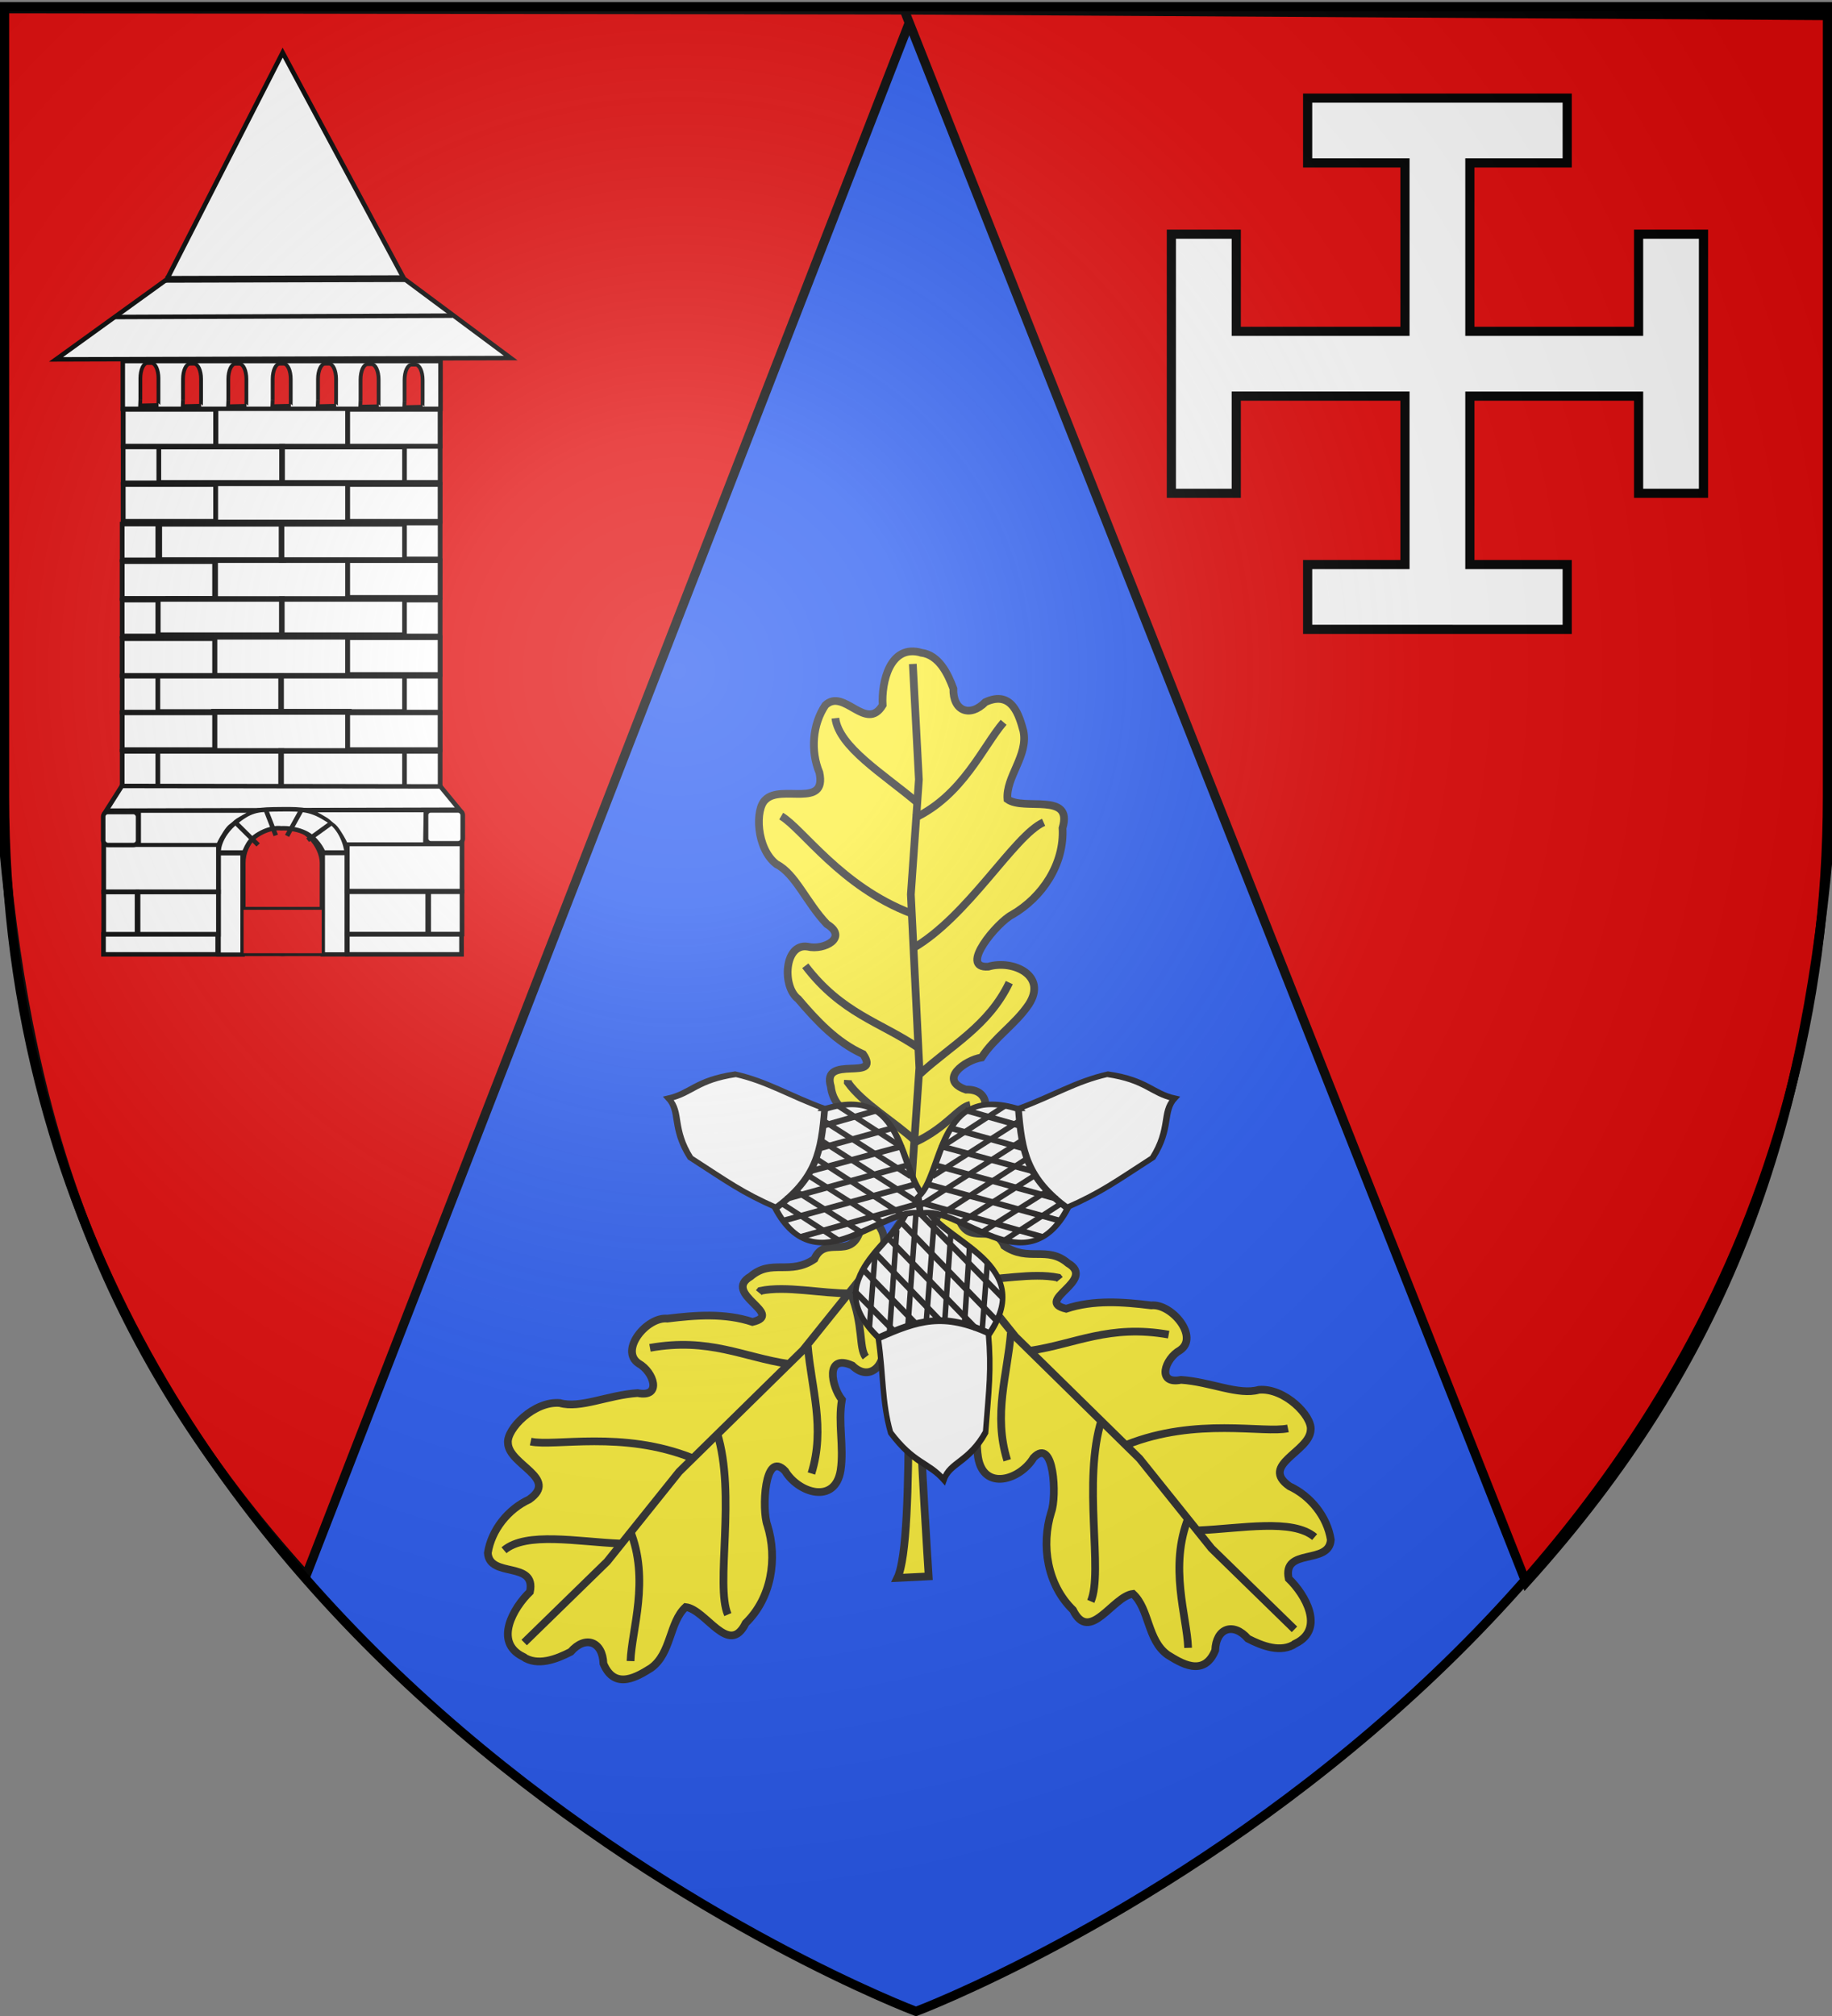 <svg xmlns="http://www.w3.org/2000/svg" xmlns:xlink="http://www.w3.org/1999/xlink" width="600" height="660" version="1.0"><rect width="100%" height="100%" fill="#808080" stroke="none"/><desc>Flag of Canton of Valais (Wallis)</desc><defs><pattern id="n" width="63.433" height="32.822" patternTransform="translate(706.076 -110.317)" patternUnits="userSpaceOnUse"><path d="M1 16.188V1m45.974 15.188v15.634H15.96V16.188M31.467 1v15.188M1 31.822h61.433M1 16.188h61.433" style="fill:none;fill-opacity:1;fill-rule:evenodd;stroke:#000;stroke-width:2;stroke-linecap:square;stroke-linejoin:miter;stroke-miterlimit:4;stroke-dasharray:none;stroke-opacity:1;display:inline"/></pattern><pattern xlink:href="#n" id="o" patternTransform="translate(706.076 -110.317)"/><pattern xlink:href="#n" id="p" patternTransform="translate(706.076 -110.317)"/><pattern xlink:href="#n" id="q" patternTransform="translate(706.076 -110.317)"/><pattern xlink:href="#o" id="u" patternTransform="translate(1455.798 -99.233)"/><pattern xlink:href="#p" id="s" patternTransform="translate(1455.798 -99.233)"/><pattern xlink:href="#q" id="r" patternTransform="translate(1455.798 -99.233)"/><pattern xlink:href="#F" id="E" patternTransform="translate(1455.798 -99.233)"/><pattern xlink:href="#G" id="D" patternTransform="translate(1455.798 -99.233)"/><pattern xlink:href="#H" id="C" patternTransform="translate(1455.798 -99.233)"/><pattern xlink:href="#y" id="F" patternTransform="translate(706.076 -110.317)"/><pattern xlink:href="#y" id="G" patternTransform="translate(706.076 -110.317)"/><pattern xlink:href="#y" id="H" patternTransform="translate(706.076 -110.317)"/><pattern id="y" width="63.433" height="32.822" patternTransform="translate(706.076 -110.317)" patternUnits="userSpaceOnUse"><path d="M1 16.188V1m45.974 15.188v15.634H15.96V16.188M31.467 1v15.188M1 31.822h61.433M1 16.188h61.433" style="fill:none;fill-opacity:1;fill-rule:evenodd;stroke:#000;stroke-width:2;stroke-linecap:square;stroke-linejoin:miter;stroke-miterlimit:4;stroke-dasharray:none;stroke-opacity:1;display:inline"/></pattern><pattern id="aG" width="63.433" height="32.822" patternTransform="translate(706.076 -110.317)" patternUnits="userSpaceOnUse"><path d="M1 16.188V1m45.974 15.188v15.634H15.96V16.188M31.467 1v15.188M1 31.822h61.433M1 16.188h61.433" style="fill:none;fill-opacity:1;fill-rule:evenodd;stroke:#000;stroke-width:2;stroke-linecap:square;stroke-linejoin:miter;stroke-miterlimit:4;stroke-dasharray:none;stroke-opacity:1;display:inline"/></pattern><pattern xlink:href="#aG" id="aH" patternTransform="translate(706.076 -110.317)"/><pattern xlink:href="#aG" id="aI" patternTransform="translate(706.076 -110.317)"/><pattern xlink:href="#aG" id="aJ" patternTransform="translate(706.076 -110.317)"/><pattern xlink:href="#aH" id="aM" patternTransform="translate(1455.798 -99.233)"/><pattern xlink:href="#aI" id="aL" patternTransform="translate(1455.798 -99.233)"/><pattern xlink:href="#aJ" id="aK" patternTransform="translate(1455.798 -99.233)"/><pattern xlink:href="#aX" id="aW" patternTransform="translate(1455.798 -99.233)"/><pattern xlink:href="#aY" id="aV" patternTransform="translate(1455.798 -99.233)"/><pattern xlink:href="#aZ" id="aU" patternTransform="translate(1455.798 -99.233)"/><pattern xlink:href="#aQ" id="aX" patternTransform="translate(706.076 -110.317)"/><pattern xlink:href="#aQ" id="aY" patternTransform="translate(706.076 -110.317)"/><pattern xlink:href="#aQ" id="aZ" patternTransform="translate(706.076 -110.317)"/><pattern id="aQ" width="63.433" height="32.822" patternTransform="translate(706.076 -110.317)" patternUnits="userSpaceOnUse"><path d="M1 16.188V1m45.974 15.188v15.634H15.96V16.188M31.467 1v15.188M1 31.822h61.433M1 16.188h61.433" style="fill:none;fill-opacity:1;fill-rule:evenodd;stroke:#000;stroke-width:2;stroke-linecap:square;stroke-linejoin:miter;stroke-miterlimit:4;stroke-dasharray:none;stroke-opacity:1;display:inline"/></pattern><g id="f"><path id="e" d="M0 0v1h.5z" transform="rotate(18 3.157 -.5)"/><use xlink:href="#e" width="810" height="540" transform="scale(-1 1)"/></g><g id="g"><use xlink:href="#f" width="810" height="540" transform="rotate(72)"/><use xlink:href="#f" width="810" height="540" transform="rotate(144)"/></g><g id="j"><path id="i" d="M0 0v1h.5z" transform="rotate(18 3.157 -.5)"/><use xlink:href="#i" width="810" height="540" transform="scale(-1 1)"/></g><g id="k"><use xlink:href="#j" width="810" height="540" transform="rotate(72)"/><use xlink:href="#j" width="810" height="540" transform="rotate(144)"/></g><g id="L"><path id="K" d="M0 0v1h.5z" transform="rotate(18 3.157 -.5)"/><use xlink:href="#K" width="810" height="540" transform="scale(-1 1)"/></g><g id="M"><use xlink:href="#L" width="810" height="540" transform="rotate(72)"/><use xlink:href="#L" width="810" height="540" transform="rotate(144)"/></g><g id="aa"><path id="Z" d="M0 0v1h.5z" transform="rotate(18 3.157 -.5)"/><use xlink:href="#Z" width="810" height="540" transform="scale(-1 1)"/></g><g id="ab"><use xlink:href="#aa" width="810" height="540" transform="rotate(72)"/><use xlink:href="#aa" width="810" height="540" transform="rotate(144)"/></g><g id="an"><path id="am" d="M0 0v1h.5z" transform="rotate(18 3.157 -.5)"/><use xlink:href="#am" width="810" height="540" transform="scale(-1 1)"/></g><g id="ao"><use xlink:href="#an" width="810" height="540" transform="rotate(72)"/><use xlink:href="#an" width="810" height="540" transform="rotate(144)"/></g><g id="aC"><path id="aB" d="M0 0v1h.5z" transform="rotate(18 3.157 -.5)"/><use xlink:href="#aB" width="810" height="540" transform="scale(-1 1)"/></g><g id="aD"><use xlink:href="#aC" width="810" height="540" transform="rotate(72)"/><use xlink:href="#aC" width="810" height="540" transform="rotate(144)"/></g><g id="bd"><path id="bc" d="M0 0v1h.5z" transform="rotate(18 3.157 -.5)"/><use xlink:href="#bc" width="810" height="540" transform="scale(-1 1)"/></g><g id="be"><use xlink:href="#bd" width="810" height="540" transform="rotate(72)"/><use xlink:href="#bd" width="810" height="540" transform="rotate(144)"/></g><g id="bh"><path id="bg" d="M0 0v1h.5z" transform="rotate(18 3.157 -.5)"/><use xlink:href="#bg" width="810" height="540" transform="scale(-1 1)"/></g><g id="bi"><use xlink:href="#bh" width="810" height="540" transform="rotate(72)"/><use xlink:href="#bh" width="810" height="540" transform="rotate(144)"/></g><radialGradient xlink:href="#a" id="bQ" cx="221.445" cy="226.331" r="300" fx="221.445" fy="226.331" gradientTransform="matrix(1.353 0 0 1.349 -77.63 -85.747)" gradientUnits="userSpaceOnUse"/><linearGradient id="a"><stop offset="0" style="stop-color:white;stop-opacity:.314"/><stop offset=".19" style="stop-color:white;stop-opacity:.251"/><stop offset=".6" style="stop-color:#6b6b6b;stop-opacity:.125"/><stop offset="1" style="stop-color:black;stop-opacity:.125"/></linearGradient></defs><g style="display:inline"><path d="M300 658.5s298.5-112.32 298.5-397.772V2.176H1.5v258.552C1.5 546.18 300 658.5 300 658.5" style="fill:#2b5df2;fill-opacity:1;fill-rule:evenodd;stroke:none;stroke-width:1px;stroke-linecap:butt;stroke-linejoin:miter;stroke-opacity:1"/><g style="display:inline;stroke:#000;stroke-opacity:1;stroke-width:3.869;stroke-miterlimit:4;stroke-dasharray:none"><g style="stroke:#000;stroke-opacity:1;stroke-width:3.869;stroke-miterlimit:4;stroke-dasharray:none"><g style="stroke:#000;stroke-width:9.759;stroke-miterlimit:4;stroke-opacity:1;stroke-dasharray:none"><g style="stroke:#000;stroke-width:9.759;stroke-miterlimit:4;stroke-opacity:1;stroke-dasharray:none" transform="matrix(-.315 0 0 .3 259.32 184.233)"><g style="display:inline;fill:#fcef3c"><g style="fill:#fcef3c"><path d="M713.92 106.309c-12.44-2.796-14.853 12.412-13.806 21.256-5.796 11.033-15.447-5.96-22.236 1.36-4.576 7.796-4.69 18.17-.729 26.288 3.827 13.902-14.63 5.335-20.279 11.766-3.882 3.794-2.551 19.147 5.746 24.806 7.578 3.268 12.455 14.158 20.932 22.106 8.695 4.618-.335 10.382-6.967 9.181-9.092-.854-9.098 16.144-2.393 20.586 7.653 8.01 15.91 15.875 26.423 19.9 7.982 10.482-16.378.842-11.769 13.297 1.892 10.446 11.648 9.913 14.885 20.846-2.809 10.181 11.436 8.35 6.719 19.93-3.335 9.393 9.05 6.707 11.065.524.79 37.396 10.875 132.597 4.5 148.01l12.09-1.324c-1.109-9.579-19.194-149.315-8.846-147.49 8.388 9.573 16.706-8.526 15.962-16.34-2.963-3.905-8.458-7.41-1.359-11.576 7.507-4.028 7.64-15.456-2.558-14.483-11.23-3.091-1.056-11.46 5.328-12.846 4.455-7.952 12.319-13.69 17.008-21.602 6.786-11.726-7.075-17.223-16.526-13.826-11.66 1.48 2.603-17.569 7.993-20.689 11.382-7.516 19.18-21.007 17.588-34.844 3.38-14.408-15.316-5.623-22.013-9.912-1.215-8.713 7.131-17.366 4.607-26.853-1.873-5.452-5.148-15.877-15.408-10.377-5.703 6.497-12.464 4.17-12.734-4.512-2.47-5.64-6.336-12.64-13.223-13.182z" style="fill:#fcef3c;fill-opacity:1;fill-rule:evenodd;stroke:#313131;stroke-width:3;stroke-linecap:butt;stroke-linejoin:miter;stroke-miterlimit:4;stroke-opacity:1;stroke-dasharray:none" transform="scale(-2.677 2.805)rotate(3.408 1580.48 -11082.281)"/><path d="m722.277 317.364.457-49.797-7.31-67.156.457-44.772-5.025-44.77" style="fill:#fcef3c;stroke:#313131;stroke-width:3;stroke-linecap:butt;stroke-linejoin:miter;stroke-miterlimit:4;stroke-opacity:1;stroke-dasharray:none" transform="scale(-2.677 2.805)rotate(3.408 1580.48 -11082.281)"/><path d="M743.292 280.816c-4.37 1.02-8.452 9.061-20.101 15.533-9.04-7.47-21.36-13.464-27.868-21.472v-.914" style="fill:none;stroke:#313131;stroke-width:3;stroke-linecap:butt;stroke-linejoin:miter;stroke-miterlimit:4;stroke-opacity:1;stroke-dasharray:none" transform="scale(-2.677 2.805)rotate(3.408 1580.48 -11082.281)"/><path d="M723.19 269.852c11.374-11.786 25.449-20.195 32.437-37.462M721.82 259.8c-15.228-9.109-30.456-11.485-45.685-29.237M717.252 221.426c20.962-13.759 36.834-46.313 47.969-52.081M715.881 207.72c-27.793-8.775-44.004-30.382-52.537-34.72M714.968 170.715c18.33-9.98 25.064-29.614 32.436-39.288M715.424 164.32c-13.318-9.983-31.308-19.499-33.35-30.61" style="fill:#fcef3c;stroke:#313131;stroke-width:3;stroke-linecap:butt;stroke-linejoin:miter;stroke-miterlimit:4;stroke-opacity:1;stroke-dasharray:none" transform="scale(-2.677 2.805)rotate(3.408 1580.48 -11082.281)"/></g></g><g style="fill:#fcef3c;display:inline"><g style="fill:#fcef3c"><path d="M713.92 106.309c-12.44-2.796-14.853 12.412-13.806 21.256-5.796 11.033-15.447-5.96-22.236 1.36-4.576 7.796-4.69 18.17-.729 26.288 3.827 13.902-14.63 5.335-20.279 11.766-3.882 3.794-2.551 19.147 5.746 24.806 7.578 3.268 12.455 14.158 20.932 22.106 8.695 4.618-.335 10.382-6.967 9.181-9.092-.854-9.098 16.144-2.393 20.586 7.653 8.01 15.91 15.875 26.423 19.9 7.982 10.482-16.378.842-11.769 13.297 1.892 10.446 11.648 9.913 14.885 20.846-2.809 10.181 11.436 8.35 6.719 19.93-3.335 9.393 9.05 6.707 11.065.524l-1.962 22.625 4.8-.89c1.181-5.244-5.442-24.364 4.906-22.54 8.388 9.574 16.706-8.525 15.962-16.34-2.963-3.904-8.458-7.41-1.359-11.575 7.507-4.028 7.64-15.456-2.558-14.483-11.23-3.091-1.056-11.46 5.328-12.846 4.455-7.952 12.319-13.69 17.008-21.602 6.786-11.726-7.075-17.223-16.526-13.826-11.66 1.48 2.603-17.569 7.993-20.689 11.382-7.516 19.18-21.007 17.588-34.844 3.38-14.408-15.316-5.623-22.013-9.912-1.215-8.713 7.131-17.366 4.607-26.853-1.873-5.452-5.148-15.877-15.408-10.377-5.703 6.497-12.464 4.17-12.734-4.512-2.47-5.64-6.336-12.64-13.223-13.182z" style="fill:#fcef3c;fill-opacity:1;fill-rule:evenodd;stroke:#313131;stroke-width:3;stroke-linecap:butt;stroke-linejoin:miter;stroke-miterlimit:4;stroke-opacity:1;stroke-dasharray:none" transform="matrix(2.073 1.775 1.694 -2.172 -2184.065 142.966)"/><path d="m722.277 317.364.457-49.797-7.31-67.156.457-44.772-5.025-44.77" style="fill:#fcef3c;stroke:#313131;stroke-width:3;stroke-linecap:butt;stroke-linejoin:miter;stroke-miterlimit:4;stroke-opacity:1;stroke-dasharray:none" transform="matrix(2.073 1.775 1.694 -2.172 -2184.065 142.966)"/><path d="M743.292 280.816c-4.37 1.02-8.452 9.061-20.101 15.533-9.04-7.47-21.36-13.464-27.868-21.472v-.914" style="fill:none;stroke:#313131;stroke-width:3;stroke-linecap:butt;stroke-linejoin:miter;stroke-miterlimit:4;stroke-opacity:1;stroke-dasharray:none" transform="matrix(2.073 1.775 1.694 -2.172 -2184.065 142.966)"/><path d="M723.19 269.852c11.374-11.786 25.449-20.195 32.437-37.462M721.82 259.8c-15.228-9.109-30.456-11.485-45.685-29.237M717.252 221.426c20.962-13.759 36.834-46.313 47.969-52.081M715.881 207.72c-27.793-8.775-44.004-30.382-52.537-34.72M714.968 170.715c18.33-9.98 25.064-29.614 32.436-39.288M715.424 164.32c-13.318-9.983-31.308-19.499-33.35-30.61" style="fill:#fcef3c;stroke:#313131;stroke-width:3;stroke-linecap:butt;stroke-linejoin:miter;stroke-miterlimit:4;stroke-opacity:1;stroke-dasharray:none" transform="matrix(2.073 1.775 1.694 -2.172 -2184.065 142.966)"/></g></g><g style="fill:#fcef3c;display:inline"><g style="fill:#fcef3c"><path d="M713.92 106.309c-12.44-2.796-14.853 12.412-13.806 21.256-5.796 11.033-15.447-5.96-22.236 1.36-4.576 7.796-4.69 18.17-.729 26.288 3.827 13.902-14.63 5.335-20.279 11.766-3.882 3.794-2.551 19.147 5.746 24.806 7.578 3.268 12.455 14.158 20.932 22.106 8.695 4.618-.335 10.382-6.967 9.181-9.092-.854-9.098 16.144-2.393 20.586 7.653 8.01 15.91 15.875 26.423 19.9 7.982 10.482-16.378.842-11.769 13.297 1.892 10.446 11.648 9.913 14.885 20.846-2.809 10.181 11.436 8.35 6.719 19.93-3.335 9.393 9.05 6.707 11.065.524l-1.962 22.625 4.8-.89c1.181-5.244-5.442-24.364 4.906-22.54 8.388 9.574 16.706-8.525 15.962-16.34-2.963-3.904-8.458-7.41-1.359-11.575 7.507-4.028 7.64-15.456-2.558-14.483-11.23-3.091-1.056-11.46 5.328-12.846 4.455-7.952 12.319-13.69 17.008-21.602 6.786-11.726-7.075-17.223-16.526-13.826-11.66 1.48 2.603-17.569 7.993-20.689 11.382-7.516 19.18-21.007 17.588-34.844 3.38-14.408-15.316-5.623-22.013-9.912-1.215-8.713 7.131-17.366 4.607-26.853-1.873-5.452-5.148-15.877-15.408-10.377-5.703 6.497-12.464 4.17-12.734-4.512-2.47-5.64-6.336-12.64-13.223-13.182z" style="fill:#fcef3c;fill-opacity:1;fill-rule:evenodd;stroke:#313131;stroke-width:3;stroke-linecap:butt;stroke-linejoin:miter;stroke-miterlimit:4;stroke-opacity:1;stroke-dasharray:none" transform="matrix(-2.073 1.775 -1.694 -2.172 1939.665 157.379)"/><path d="m722.277 317.364.457-49.797-7.31-67.156.457-44.772-5.025-44.77" style="fill:#fcef3c;stroke:#313131;stroke-width:3;stroke-linecap:butt;stroke-linejoin:miter;stroke-miterlimit:4;stroke-opacity:1;stroke-dasharray:none" transform="matrix(-2.073 1.775 -1.694 -2.172 1939.665 157.379)"/><path d="M743.292 280.816c-4.37 1.02-8.452 9.061-20.101 15.533-9.04-7.47-21.36-13.464-27.868-21.472v-.914" style="fill:none;stroke:#313131;stroke-width:3;stroke-linecap:butt;stroke-linejoin:miter;stroke-miterlimit:4;stroke-opacity:1;stroke-dasharray:none" transform="matrix(-2.073 1.775 -1.694 -2.172 1939.665 157.379)"/><path d="M723.19 269.852c11.374-11.786 25.449-20.195 32.437-37.462M721.82 259.8c-15.228-9.109-30.456-11.485-45.685-29.237M717.252 221.426c20.962-13.759 36.834-46.313 47.969-52.081M715.881 207.72c-27.793-8.775-44.004-30.382-52.537-34.72M714.968 170.715c18.33-9.98 25.064-29.614 32.436-39.288M715.424 164.32c-13.318-9.983-31.308-19.499-33.35-30.61" style="fill:#fcef3c;stroke:#313131;stroke-width:3;stroke-linecap:butt;stroke-linejoin:miter;stroke-miterlimit:4;stroke-opacity:1;stroke-dasharray:none" transform="matrix(-2.073 1.775 -1.694 -2.172 1939.665 157.379)"/></g></g><g style="fill:#e20909"><g style="fill:#e20909;display:inline"><path d="M302.245 2.46 102.642 515.556C36.334 442.309 11.917 369.04 3.435 277.063v-275z" style="fill:#e20909;fill-rule:evenodd;stroke:#000;stroke-width:3;stroke-linecap:butt;stroke-linejoin:miter;stroke-miterlimit:4;stroke-opacity:1;stroke-dasharray:none" transform="matrix(-3.168 0 0 3.33 830.196 -611.45)"/><path d="M298.946 2.46 503.038 517.8c66.308-73.246 90.725-146.514 99.207-238.492v-275z" style="fill:#e20909;fill-rule:evenodd;stroke:#000;stroke-width:3;stroke-linecap:butt;stroke-linejoin:miter;stroke-miterlimit:4;stroke-opacity:1;stroke-dasharray:none" transform="matrix(-3.168 0 0 3.33 830.196 -611.45)"/></g></g><g style="fill:#5ab532"><g style="fill:#5ab532"><g style="fill:#5ab532;fill-opacity:1;stroke:#211f1f;stroke-width:2.961;stroke-miterlimit:4;stroke-opacity:1;stroke-dasharray:none"><g style="fill:#5ab532;fill-opacity:1;stroke:#211f1f;stroke-width:2.961;stroke-miterlimit:4;stroke-opacity:1;stroke-dasharray:none;display:inline"><g style="fill:#5ab532;fill-opacity:1;stroke:#211f1f;stroke-width:2.961;stroke-miterlimit:4;stroke-opacity:1;stroke-dasharray:none;display:inline"><path d="M275.854 445.317c15.366-3.058-24.323-56.22-35.538-48.063-13.253 9.904-17.914 16.167-30.877 30.586-4.005 16.24 2.567 23.959-1.083 31.66 10.914 1.292 14.81 7.81 33.126 8.538 13.035-5.534 20.754-14.128 34.372-22.72z" style="fill:#fff;fill-opacity:1;fill-rule:evenodd;stroke:#211f1f;stroke-width:2.961;stroke-linecap:butt;stroke-linejoin:miter;stroke-miterlimit:4;stroke-opacity:1;stroke-dasharray:none" transform="matrix(1.308 -1.96 1.415 1.571 -1080.84 687.318)"/><path d="m307.46 394.196-3.35-8.302c-15.73 7.282-57.505-31.738-64.376 11.069 22.528 13.194 28.364 26.253 36.12 48.063 40.09 8.702 23.468-37.09 31.605-50.83z" style="fill:#fff;fill-opacity:1;fill-rule:evenodd;stroke:#211f1f;stroke-width:2.961;stroke-linecap:butt;stroke-linejoin:miter;stroke-miterlimit:4;stroke-opacity:1;stroke-dasharray:none" transform="matrix(1.308 -1.96 1.415 1.571 -1080.84 687.318)"/><g style="fill:#5ab532;fill-opacity:1;stroke:#211f1f;stroke-width:2.961;stroke-miterlimit:4;stroke-opacity:1;stroke-dasharray:none"><path d="m246.582 380.836 58.801 10.604M241.65 390.235l63.236 10.99M246.084 401.271 304.5 411.49M260.158 413.97l44.342 7.52M267.491 425.138l36.245 6.362M273.28 436.67l26.22 4.82" style="fill:#5ab532;fill-opacity:1;fill-rule:evenodd;stroke:#211f1f;stroke-width:2.961;stroke-linecap:butt;stroke-linejoin:miter;stroke-miterlimit:4;stroke-opacity:1;stroke-dasharray:none;display:inline" transform="matrix(1.308 -1.96 1.415 1.571 -1080.84 687.318)"/><path d="m282.166 446.028 22.523-25.2" style="fill:#5ab532;fill-opacity:1;fill-rule:evenodd;stroke:#211f1f;stroke-width:2.961;stroke-linecap:butt;stroke-linejoin:miter;stroke-miterlimit:4;stroke-opacity:1;stroke-dasharray:none" transform="matrix(1.308 -1.96 1.415 1.571 -1080.84 687.318)"/><path d="m274.047 438.698 30.205-33.254M269.46 429.5l36.146-39.889M264.967 420.072l30.218-33.89M259.012 411.966l25.916-28.362M251.04 404.913l23.036-25.004M243.393 398.961l19.757-22.111" style="fill:#5ab532;fill-opacity:1;fill-rule:evenodd;stroke:#211f1f;stroke-width:2.961;stroke-linecap:butt;stroke-linejoin:miter;stroke-miterlimit:4;stroke-opacity:1;stroke-dasharray:none;display:inline" transform="matrix(1.308 -1.96 1.415 1.571 -1080.84 687.318)"/></g></g></g></g></g></g><g id="bP"><g style="fill:#5ab532"><g style="fill:#5ab532"><g style="fill:#5ab532;fill-opacity:1;stroke:#211f1f;stroke-width:2.961;stroke-miterlimit:4;stroke-opacity:1;stroke-dasharray:none"><g style="fill:#5ab532;fill-opacity:1;stroke:#211f1f;stroke-width:2.961;stroke-miterlimit:4;stroke-opacity:1;stroke-dasharray:none;display:inline"><g style="fill:#5ab532;fill-opacity:1;stroke:#211f1f;stroke-width:2.961;stroke-miterlimit:4;stroke-opacity:1;stroke-dasharray:none;display:inline"><path d="M275.854 445.317c15.366-3.058-24.323-56.22-35.538-48.063-13.253 9.904-17.914 16.167-30.877 30.586-4.005 16.24 2.567 23.959-1.083 31.66 10.914 1.292 14.81 7.81 33.126 8.538 13.035-5.534 20.754-14.128 34.372-22.72z" style="fill:#fff;fill-opacity:1;fill-rule:evenodd;stroke:#211f1f;stroke-width:2.961;stroke-linecap:butt;stroke-linejoin:miter;stroke-miterlimit:4;stroke-opacity:1;stroke-dasharray:none" transform="matrix(-2.268 -.267 .64 -2.053 306.663 1583.526)"/><path d="m307.46 394.196-3.35-8.302c-15.73 7.282-57.505-31.738-64.376 11.069 22.528 13.194 28.364 26.253 36.12 48.063 40.09 8.702 23.468-37.09 31.605-50.83z" style="fill:#fff;fill-opacity:1;fill-rule:evenodd;stroke:#211f1f;stroke-width:2.961;stroke-linecap:butt;stroke-linejoin:miter;stroke-miterlimit:4;stroke-opacity:1;stroke-dasharray:none" transform="matrix(-2.268 -.267 .64 -2.053 306.663 1583.526)"/><g style="fill:#5ab532;fill-opacity:1;stroke:#211f1f;stroke-width:2.961;stroke-miterlimit:4;stroke-opacity:1;stroke-dasharray:none"><path d="m246.582 380.836 58.801 10.604M241.65 390.235l63.236 10.99M246.084 401.271 304.5 411.49M260.158 413.97l44.342 7.52M267.491 425.138l36.245 6.362M273.28 436.67l26.22 4.82" style="fill:#5ab532;fill-opacity:1;fill-rule:evenodd;stroke:#211f1f;stroke-width:2.961;stroke-linecap:butt;stroke-linejoin:miter;stroke-miterlimit:4;stroke-opacity:1;stroke-dasharray:none;display:inline" transform="matrix(-2.268 -.267 .64 -2.053 306.663 1583.526)"/><path d="m282.166 446.028 22.523-25.2" style="fill:#5ab532;fill-opacity:1;fill-rule:evenodd;stroke:#211f1f;stroke-width:2.961;stroke-linecap:butt;stroke-linejoin:miter;stroke-miterlimit:4;stroke-opacity:1;stroke-dasharray:none" transform="matrix(-2.268 -.267 .64 -2.053 306.663 1583.526)"/><path d="m274.047 438.698 30.205-33.254M269.46 429.5l36.146-39.889M264.967 420.072l30.218-33.89M259.012 411.966l25.916-28.362M251.04 404.913l23.036-25.004M243.393 398.961l19.757-22.111" style="fill:#5ab532;fill-opacity:1;fill-rule:evenodd;stroke:#211f1f;stroke-width:2.961;stroke-linecap:butt;stroke-linejoin:miter;stroke-miterlimit:4;stroke-opacity:1;stroke-dasharray:none;display:inline" transform="matrix(-2.268 -.267 .64 -2.053 306.663 1583.526)"/></g></g></g></g></g></g></g><use xlink:href="#bP" width="600" height="660" transform="matrix(-1 0 0 1 -269.78 0)"/><g style="fill:#fff"><g style="display:inline;fill:#fff"><g style="fill:#fff" transform="matrix(-2.411 0 0 2.456 1251.48 -616.884)"><path d="M270.298 249.901h57.97v17.521h-57.97z" style="fill:#fff;fill-opacity:1;stroke:#000;stroke-width:2.605;stroke-miterlimit:4;stroke-opacity:1;stroke-dasharray:none;display:inline"/><path d="M245.682 267.298h53.53v16.04h-53.53z" style="fill:#fff;fill-opacity:1;stroke:#000;stroke-width:2.396;stroke-miterlimit:4;stroke-opacity:1;stroke-dasharray:none;display:inline"/><path d="M299.157 267.298h53.53v16.04h-53.53zM246.316 233.903h53.53v16.04h-53.53z" style="fill:#fff;fill-opacity:1;stroke:#000;stroke-width:2.396;stroke-miterlimit:4;stroke-opacity:1;stroke-dasharray:none;display:inline"/><path d="M299.026 233.903h53.53v16.04h-53.53z" style="fill:#fff;fill-opacity:1;stroke:#000;stroke-width:2.396;stroke-miterlimit:4;stroke-opacity:1;stroke-dasharray:none;display:inline"/><path d="M269.981 284.016h57.97v17.521h-57.97z" style="fill:#fff;fill-opacity:1;stroke:#000;stroke-width:2.605;stroke-miterlimit:4;stroke-opacity:1;stroke-dasharray:none;display:inline"/><path d="M245.365 301.413h53.53v16.04h-53.53z" style="fill:#fff;fill-opacity:1;stroke:#000;stroke-width:2.396;stroke-miterlimit:4;stroke-opacity:1;stroke-dasharray:none;display:inline"/><path d="M298.84 301.413h53.53v16.04h-53.53z" style="fill:#fff;fill-opacity:1;stroke:#000;stroke-width:2.396;stroke-miterlimit:4;stroke-opacity:1;stroke-dasharray:none;display:inline"/><path d="M269.981 317.411h57.97v17.521h-57.97z" style="fill:#fff;fill-opacity:1;stroke:#000;stroke-width:2.605;stroke-miterlimit:4;stroke-opacity:1;stroke-dasharray:none;display:inline"/><path d="M245.365 334.809h53.53v16.04h-53.53z" style="fill:#fff;fill-opacity:1;stroke:#000;stroke-width:2.396;stroke-miterlimit:4;stroke-opacity:1;stroke-dasharray:none;display:inline"/><path d="M298.84 334.809h53.53v16.04h-53.53z" style="fill:#fff;fill-opacity:1;stroke:#000;stroke-width:2.396;stroke-miterlimit:4;stroke-opacity:1;stroke-dasharray:none;display:inline"/><path d="M327.537 250.235h39.888v16.348h-39.888zM327.537 284.476h39.888v16.348h-39.888zM327.537 317.872h39.888v16.348h-39.888zM230.31 317.872h39.888v16.348H230.31zM230.31 284.899h39.888v16.348H230.31zM230.31 250.658h39.888v16.348H230.31z" style="fill:#fff;fill-opacity:1;stroke:#000;stroke-width:2.088;stroke-miterlimit:4;stroke-opacity:1;stroke-dasharray:none;display:inline"/><path d="M352.061 233.543h15.36v15.915h-15.36zM352.061 267.784h15.36v15.915h-15.36zM352.061 301.602h15.36v15.915h-15.36zM352.061 334.997h15.36v15.915h-15.36zM230.315 334.997h15.36v15.915h-15.36zM230.315 301.602h15.36v15.915h-15.36zM230.315 267.784h15.36v15.915h-15.36zM230.315 233.966h15.36v15.915h-15.36z" style="fill:#fff;fill-opacity:1;stroke:#000;stroke-width:2.018;stroke-miterlimit:4;stroke-opacity:1;stroke-dasharray:none;display:inline"/><path d="M271.881 380.262h10.351v45.025h-10.351z" style="fill:#fff;fill-opacity:1;stroke:#000;stroke-width:1.9;stroke-miterlimit:4;stroke-opacity:1;stroke-dasharray:none"/><path d="M316.806 380.175h10.351V425.2h-10.351z" style="fill:#fff;fill-opacity:1;stroke:#000;stroke-width:1.9;stroke-miterlimit:4;stroke-opacity:1;stroke-dasharray:none;display:inline"/><path d="m223.411 361.343 6.764-10.99 137.386.21 8.243 10.358z" style="fill:#fff;fill-opacity:1;fill-rule:evenodd;stroke:#000;stroke-width:2;stroke-linecap:butt;stroke-linejoin:miter;stroke-miterlimit:4;stroke-opacity:1;stroke-dasharray:none"/><rect width="34.113" height="57.363" x="282.445" y="367.537" ry="17.061" style="fill:#e20909;fill-opacity:1;stroke:#000;stroke-width:2.127;stroke-miterlimit:4;stroke-opacity:1;stroke-dasharray:none"/><rect width="34.951" height="20.578" x="282.026" y="404.741" rx="0" ry="6.12" style="fill:#e20909;fill-opacity:1;stroke:#000;stroke-width:1.29;stroke-miterlimit:4;stroke-opacity:1;stroke-dasharray:none;display:inline"/><path d="M271.813 379.943s-.317-7.186 8.032-13.95c6.446-5.221 9.195-5.178 19.023-5.284s13.21.159 20.29 4.862c7.081 4.703 8.033 14.372 8.033 14.372h-10.146s-1.768-4.636-5.918-7.609c-5.145-3.685-12.26-3.17-12.26-3.17s-4.639-.865-10.567 3.17c-4.51 3.07-4.963 7.982-5.707 7.61z" style="fill:#fff;fill-opacity:1;fill-rule:evenodd;stroke:#000;stroke-width:2;stroke-linecap:butt;stroke-linejoin:miter;stroke-miterlimit:4;stroke-opacity:1;stroke-dasharray:none"/><path d="m292.316 361.132 4.227 11.202M307.534 361.132l-6.13 11.414M279 366.416l9.934 10.146M320.216 367.05l-9.934 7.398" style="fill:#fff;stroke:#000;stroke-width:2;stroke-linecap:butt;stroke-linejoin:miter;stroke-miterlimit:4;stroke-opacity:1;stroke-dasharray:none"/><rect width="49.459" height="20.925" x="327.402" y="376.139" rx="0" ry="4.967" style="fill:#fff;fill-opacity:1;stroke:#000;stroke-width:2;stroke-miterlimit:4;stroke-opacity:1;stroke-dasharray:none"/><rect width="49.459" height="20.925" x="222.354" y="376.456" rx="0" ry="4.967" style="fill:#fff;fill-opacity:1;stroke:#000;stroke-width:2;stroke-miterlimit:4;stroke-opacity:1;stroke-dasharray:none;display:inline"/><rect width="15.055" height="14.632" x="222.119" y="361.954" ry="2.015" style="fill:#fff;fill-opacity:1;stroke:#000;stroke-width:1.952;stroke-miterlimit:4;stroke-opacity:1;stroke-dasharray:none"/><rect width="15.852" height="14.584" x="361.326" y="361.238" ry="2.008" style="fill:#fff;fill-opacity:1;stroke:#000;stroke-width:2;stroke-miterlimit:4;stroke-opacity:1;stroke-dasharray:none;display:inline"/><path d="m360.797 361.555-.211 14.373h-33.607s-.742-1.881-2.844-5.223c-2.06-3.276-2.728-3.11-3.92-4.289-1.3-1.287-1.954-1.585-4.227-2.959-2.272-1.374-3.804-1.902-3.804-1.902z" style="fill:#fff;fill-opacity:1;fill-rule:evenodd;stroke:#000;stroke-width:1px;stroke-linecap:butt;stroke-linejoin:miter;stroke-opacity:1"/><path d="M237.907 361.774v14.373h33.607s.742-1.881 2.843-5.223c2.061-3.276 2.729-3.11 3.92-4.289 1.302-1.287 1.955-1.585 4.228-2.959s3.804-1.902 3.804-1.902z" style="fill:#fff;fill-opacity:1;fill-rule:evenodd;stroke:#000;stroke-width:1px;stroke-linecap:butt;stroke-linejoin:miter;stroke-opacity:1;display:inline"/><rect width="34.664" height="18.811" x="237.15" y="397.487" ry="0" style="fill:#fff;fill-opacity:1;stroke:#000;stroke-width:2;stroke-miterlimit:4;stroke-opacity:1;stroke-dasharray:none"/><rect width="34.664" height="18.811" x="327.402" y="397.381" ry="0" style="fill:#fff;fill-opacity:1;stroke:#000;stroke-width:2;stroke-miterlimit:4;stroke-opacity:1;stroke-dasharray:none;display:inline"/><path d="M222.354 397.487h14.373v18.811h-14.373z" style="fill:#fff;fill-opacity:1;stroke:#000;stroke-width:2;stroke-miterlimit:4;stroke-opacity:1;stroke-dasharray:none"/><path d="M362.488 397.381h14.373v18.811h-14.373z" style="fill:#fff;fill-opacity:1;stroke:#000;stroke-width:2;stroke-miterlimit:4;stroke-opacity:1;stroke-dasharray:none;display:inline"/><rect width="49.248" height="8.877" x="327.402" y="416.298" ry="0" style="fill:#fff;fill-opacity:1;stroke:#000;stroke-width:2;stroke-miterlimit:4;stroke-opacity:1;stroke-dasharray:none"/><rect width="49.248" height="8.877" x="222.249" y="416.298" ry="0" style="fill:#fff;fill-opacity:1;stroke:#000;stroke-width:2;stroke-miterlimit:4;stroke-opacity:1;stroke-dasharray:none;display:inline"/><path d="M270.418 182.196h57.97v17.521h-57.97z" style="fill:#fff;fill-opacity:1;stroke:#000;stroke-width:2.605;stroke-miterlimit:4;stroke-opacity:1;stroke-dasharray:none;display:inline"/><path d="M245.803 199.594h53.53v16.04h-53.53z" style="fill:#fff;fill-opacity:1;stroke:#000;stroke-width:2.396;stroke-miterlimit:4;stroke-opacity:1;stroke-dasharray:none;display:inline"/><path d="M299.278 199.594h53.53v16.04h-53.53z" style="fill:#fff;fill-opacity:1;stroke:#000;stroke-width:2.396;stroke-miterlimit:4;stroke-opacity:1;stroke-dasharray:none;display:inline"/><path d="M270.174 215.831h57.97v17.521h-57.97z" style="fill:#fff;fill-opacity:1;stroke:#000;stroke-width:2.605;stroke-miterlimit:4;stroke-opacity:1;stroke-dasharray:none;display:inline"/><path d="M327.537 183.022h39.888v16.348h-39.888z" style="fill:#fff;fill-opacity:1;stroke:#000;stroke-width:2.088;stroke-miterlimit:4;stroke-opacity:1;stroke-dasharray:none;display:inline"/><path d="M327.537 216.417h39.888v16.348h-39.888z" style="fill:#fff;fill-opacity:1;stroke:#000;stroke-width:2.088;stroke-miterlimit:4;stroke-opacity:1;stroke-dasharray:none;display:inline"/><a style="fill:#fff" transform="translate(-.123 -.43)"><path d="M230.856 216.848h39.888v16.348h-39.888z" style="fill:#fff;fill-opacity:1;stroke:#000;stroke-width:2.088;stroke-miterlimit:4;stroke-opacity:1;stroke-dasharray:none;display:inline"/></a><path d="M352.061 199.513h15.36v15.915h-15.36zM230.738 199.725h15.36v15.915h-15.36z" style="fill:#fff;fill-opacity:1;stroke:#000;stroke-width:2.018;stroke-miterlimit:4;stroke-opacity:1;stroke-dasharray:none;display:inline"/><a style="fill:#fff" transform="translate(-.123 -.43)"><path d="M230.856 183.452h39.888V199.8h-39.888z" style="fill:#fff;fill-opacity:1;stroke:#000;stroke-width:2.088;stroke-miterlimit:4;stroke-opacity:1;display:inline"/></a><path d="M230.569 161.576H367.59v21.194H230.569z" style="fill:#fff;fill-opacity:1;stroke:#000;stroke-width:1.943;stroke-miterlimit:4;stroke-opacity:1;stroke-dasharray:none"/><path d="M241.187 162.436h1.733c1.68 0 3.032 3.026 3.032 6.786v9.424c0 .033-.07 2.444.024 2.444l-7.93.187s.11-2.785.11-2.63v-9.425c0-3.76 1.351-6.786 3.031-6.786zM259.57 162.753h1.732c1.68 0 3.032 3.026 3.032 6.786v9.424c0 .033-.069 2.444.024 2.444l-7.93.187s.11-2.784.11-2.63v-9.425c0-3.76 1.352-6.786 3.032-6.786zM355.112 163.175h1.733c1.68 0 3.031 3.027 3.031 6.786v9.425c0 .033-.068 2.444.025 2.444l-7.93.186s.11-2.784.11-2.63v-9.425c0-3.759 1.351-6.786 3.031-6.786zM336.132 162.964h1.732c1.68 0 3.032 3.027 3.032 6.786v9.425c0 .032-.069 2.444.025 2.444l-7.93.186s.109-2.784.109-2.63v-9.425c0-3.76 1.352-6.786 3.032-6.786zM317.786 162.753h1.732c1.68 0 3.032 3.026 3.032 6.786v9.424c0 .033-.069 2.444.025 2.444l-7.93.187s.109-2.784.109-2.63v-9.425c0-3.76 1.352-6.786 3.032-6.786zM279.111 162.789h1.733c1.68 0 3.032 3.026 3.032 6.786V179c0 .032-.069 2.444.024 2.444l-7.93.186s.11-2.784.11-2.63v-9.425c0-3.76 1.352-6.786 3.031-6.786zM298.23 162.753h1.733c1.68 0 3.032 3.026 3.032 6.786v9.424c0 .033-.069 2.444.024 2.444l-7.93.187s.11-2.784.11-2.63v-9.425c0-3.76 1.352-6.786 3.031-6.786z" style="fill:#e20909;fill-opacity:1;stroke:#000;stroke-width:1.629;stroke-miterlimit:4;stroke-opacity:1;display:inline"/><path d="m299.51 24.51-49.918 100.735-47.826 35.57 196.087-.598-46.032-35.271z" style="fill:#fff;fill-opacity:1;fill-rule:evenodd;stroke:#000;stroke-width:2;stroke-linecap:butt;stroke-linejoin:miter;stroke-miterlimit:4;stroke-opacity:1;stroke-dasharray:none"/><path d="m248.995 125.245 102.527-.3h.598" style="fill:#fff;stroke:#000;stroke-width:3;stroke-linecap:butt;stroke-linejoin:miter;stroke-miterlimit:4;stroke-opacity:1;stroke-dasharray:none"/><path d="m226.875 141.984 145.87-.598" style="fill:#fff;stroke:#000;stroke-width:2;stroke-linecap:butt;stroke-linejoin:miter;stroke-miterlimit:4;stroke-opacity:1;stroke-dasharray:none"/></g></g></g><g style="fill:#fff"><g style="display:inline;fill:#fff"><g style="fill:#fff"><path d="M280.655 315.694H248.81v-21.23h31.845v-55.198h-55.199v31.845h-21.23v-84.92h21.23v31.845h55.199v-55.199H248.81v-21.23h84.92v21.23h-31.845v55.199h55.198V186.19h21.23v84.921h-21.23v-31.845h-55.198v55.198h31.845v21.23h-31.845z" style="fill:#fff;fill-opacity:1;stroke:#000;stroke-width:3;stroke-miterlimit:4;stroke-opacity:1;stroke-dasharray:none;display:inline" transform="matrix(-3.178 0 0 3.33 254.378 -978.593)"/></g></g></g></g></g></g></g></g><path d="M300 658.5s298.5-112.32 298.5-397.772V2.176H1.5v258.552C1.5 546.18 300 658.5 300 658.5" style="opacity:1;fill:url(#bQ);fill-opacity:1;fill-rule:evenodd;stroke:none;stroke-width:1px;stroke-linecap:butt;stroke-linejoin:miter;stroke-opacity:1"/><path d="M300 658.5S1.5 546.18 1.5 260.728V2.176h597v258.552C598.5 546.18 300 658.5 300 658.5z" style="opacity:1;fill:none;fill-opacity:1;fill-rule:evenodd;stroke:#000;stroke-width:3;stroke-linecap:butt;stroke-linejoin:miter;stroke-miterlimit:4;stroke-dasharray:none;stroke-opacity:1"/></svg>